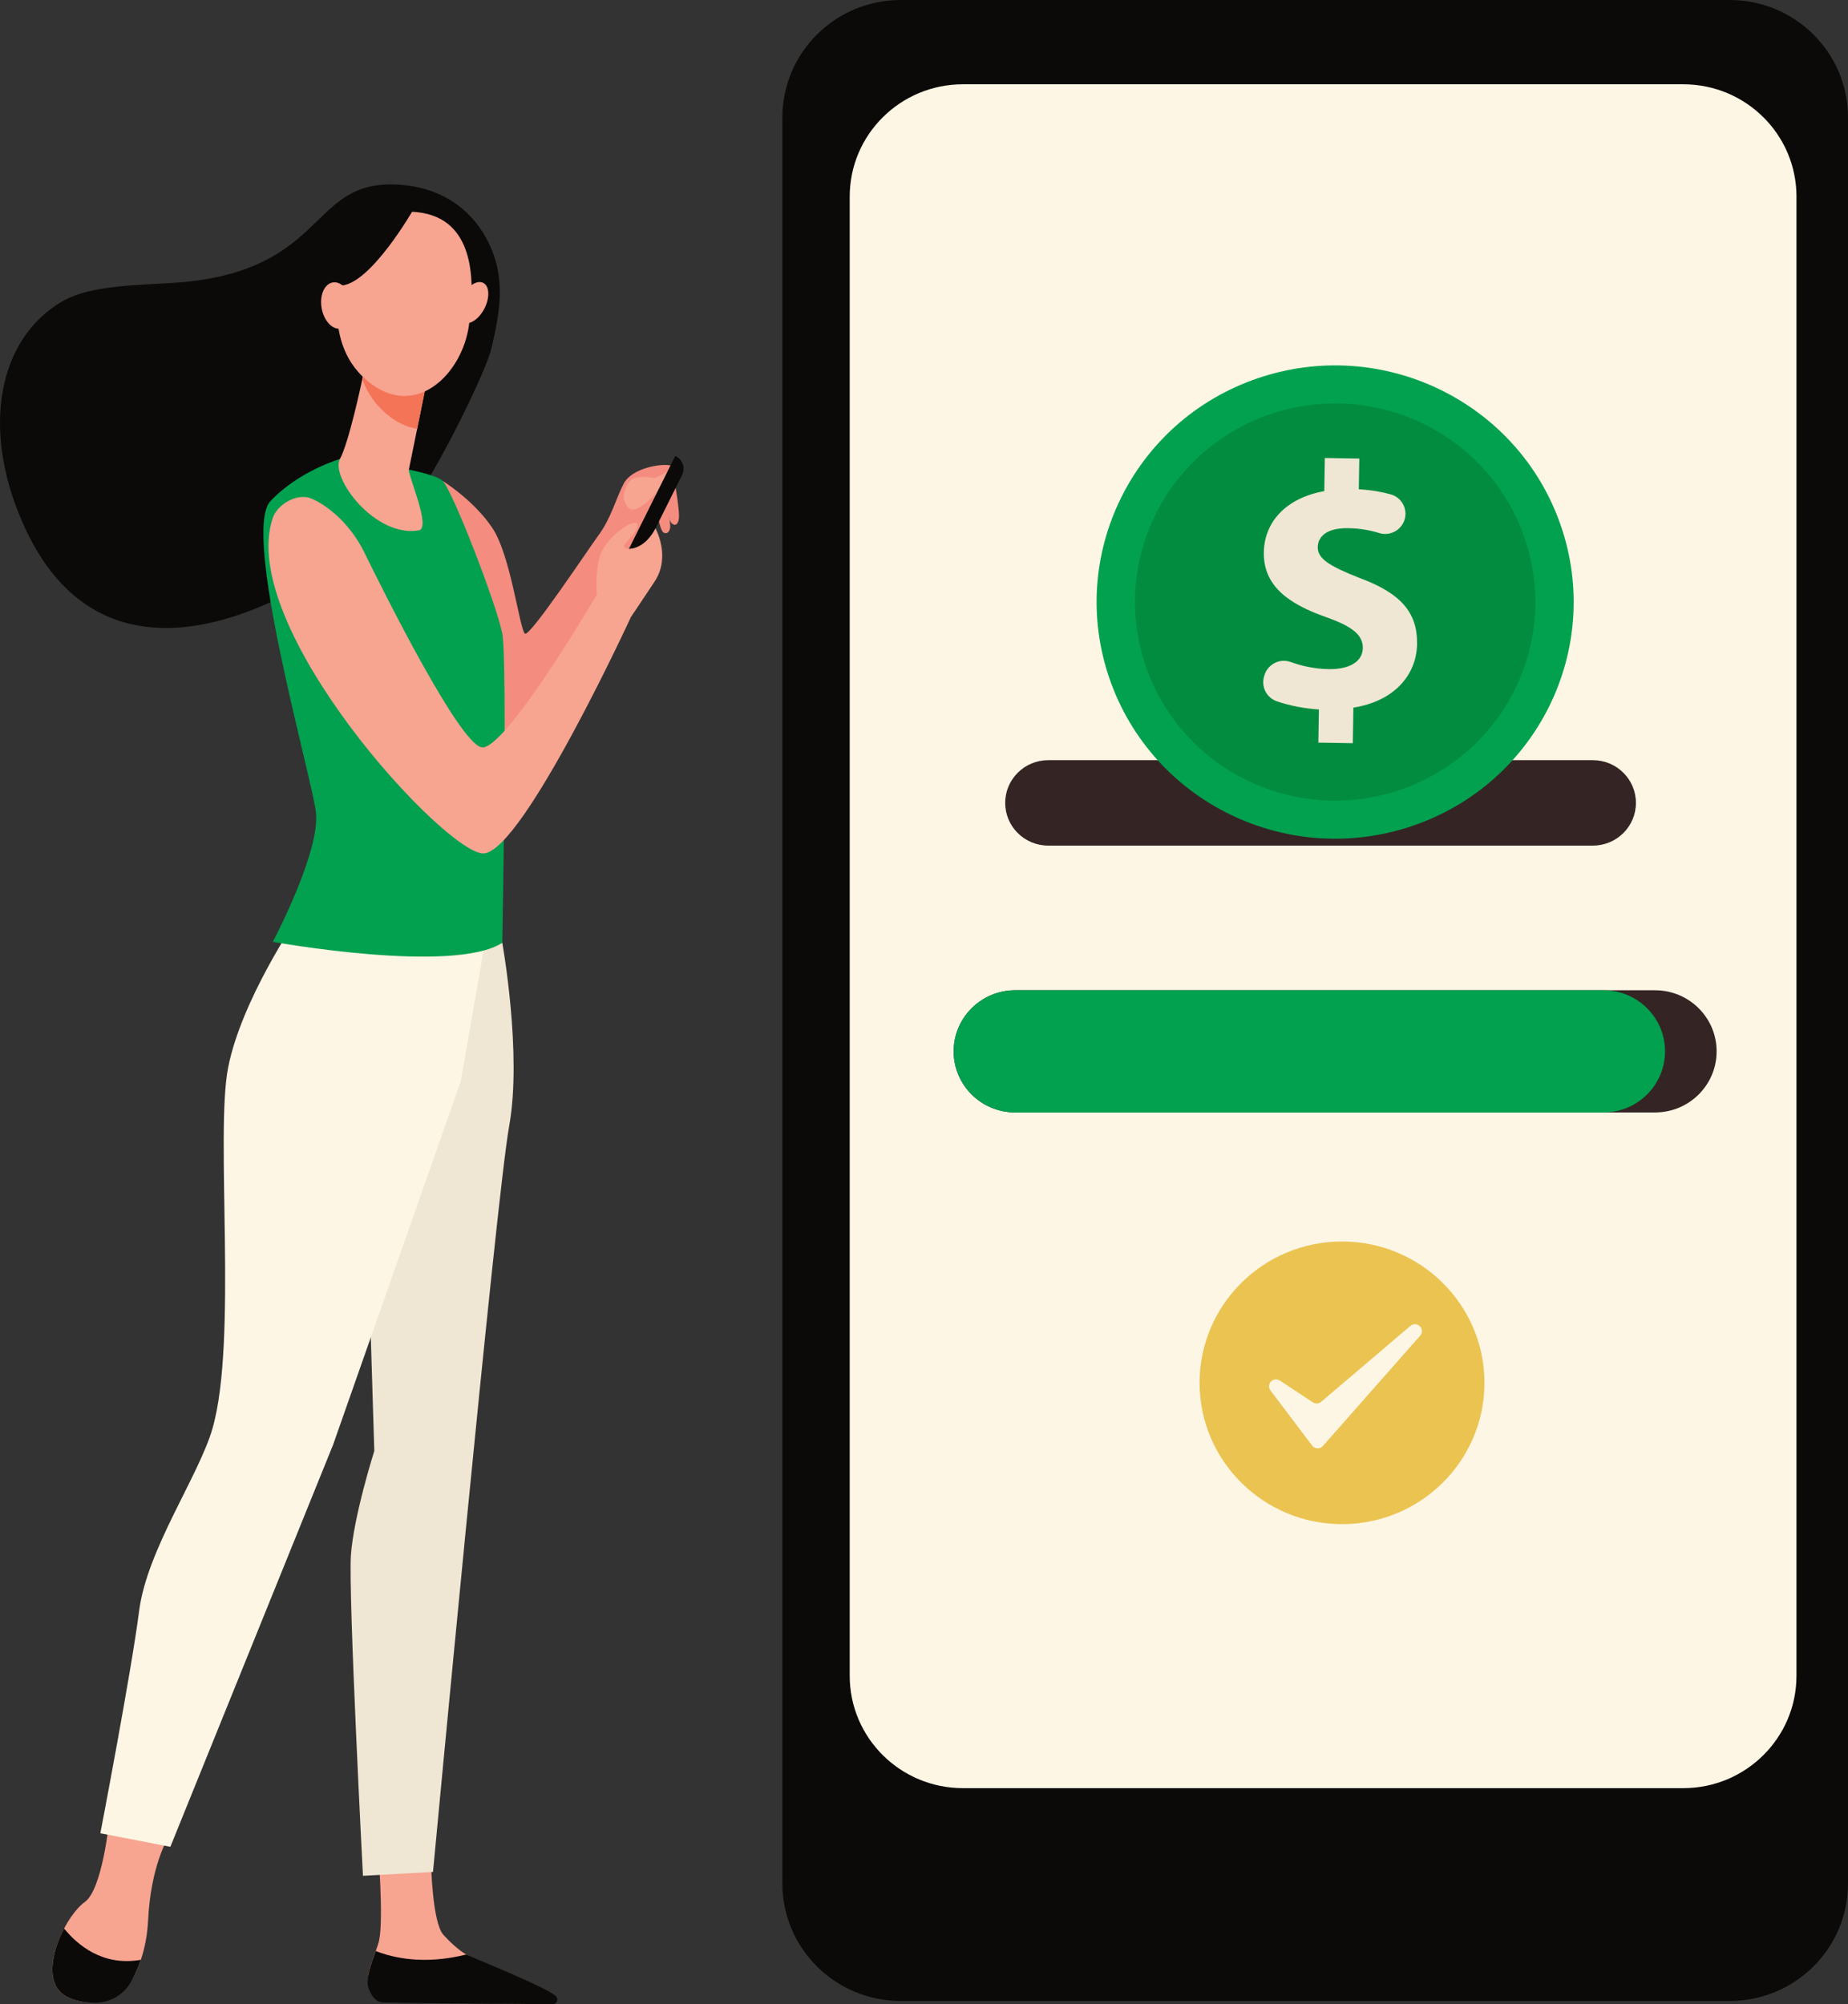 <svg width="142" height="154" viewBox="0 0 142 154" fill="none" xmlns="http://www.w3.org/2000/svg">
<rect x="0" y="0" width="142" height="154" fill="#333333" stroke="none"/>
<g clip-path="url(#clip0_301_416)">
<path d="M33.282 40.248L34.022 36.957C34.022 36.957 36.444 38.459 37.856 40.606C39.269 42.752 39.942 48.475 40.346 48.691C40.749 48.906 45.219 42.172 46.001 41.111C46.968 39.798 47.328 38.291 47.934 37.146C48.54 36.002 50.671 35.612 51.479 35.755C52.286 35.898 50.369 39.246 50.369 39.246C50.369 39.246 45.526 47.474 43.912 51.98C42.297 56.487 37.252 58.633 36.444 57.989C35.636 57.346 33.282 40.246 33.282 40.246V40.248Z" fill="#F48C7F"/>
<path d="M47.987 37.777C47.987 37.777 48.188 36.91 48.732 36.734C49.276 36.556 50.223 36.714 50.283 36.734C50.344 36.754 51.391 36.202 51.391 36.202L50.526 37.777C50.526 37.777 48.833 39.725 48.271 38.998C47.707 38.27 47.989 37.777 47.989 37.777H47.987Z" fill="#F7A491"/>
<path d="M51.693 36.274C51.693 36.274 52.304 39.313 52.149 39.95C51.994 40.588 51.604 40.246 51.531 40.108C51.231 39.536 51.021 37.587 51.021 37.587L51.693 36.274Z" fill="#F48C7F"/>
<path d="M50.376 38.8C50.376 38.8 50.667 40.685 50.967 40.906C51.161 41.05 51.41 40.965 51.491 40.584C51.571 40.204 51.102 37.881 51.102 37.881L50.377 38.8H50.376Z" fill="#F48C7F"/>
<path d="M48.596 44.148L47.583 43.664L51.889 35.028C52.449 35.295 52.682 35.955 52.409 36.502L48.596 44.148Z" fill="#0B0A08"/>
<path d="M37.776 26.715C38.383 24.014 38.979 21.296 37.376 18.328C36.079 15.927 33.838 14.546 31.244 14.245C23.894 13.393 25.465 20.101 15.192 21.552C12 22.004 7.42 21.625 4.756 23.177C-0.055 25.98 -1.484 32.772 1.708 40.096C9.523 58.029 29.93 41.322 32.299 37.79C34.062 35.163 37.385 28.454 37.776 26.715Z" fill="#0B0A08"/>
<path d="M8.383 140C8.383 140 7.859 145.195 6.514 146.149C5.169 147.103 3.375 150.633 4.271 152.54C4.551 153.136 5.113 153.48 5.751 153.673C7.641 154.242 9.652 153.283 10.457 151.517C10.907 150.53 11.301 149.214 11.381 147.555C11.583 143.335 12.928 141.188 12.928 141.188L8.383 140Z" fill="#F7A491"/>
<path d="M29.058 142.126C29.058 142.126 29.482 147.368 29.137 149.071C28.953 149.984 27.927 151.862 28.397 152.72C28.868 153.579 29.406 153.794 29.406 153.794L41.611 153.987C42.276 153.997 41.837 153.579 41.3 153.195C40.422 152.566 39.714 152.149 36.911 150.826C36.728 150.74 36.063 150.327 35.824 150.184C35.215 149.821 34.604 149.25 34.078 148.679C33.201 147.726 33.124 143.11 33.124 143.11L29.056 142.126H29.058Z" fill="#F7A491"/>
<path d="M38.595 72.443C38.595 72.443 40.133 80.955 39.123 86.534C38.114 92.114 33.271 143.837 33.271 143.837L27.889 144.133C27.889 144.133 26.761 122.528 26.963 119.522C27.165 116.517 28.761 111.49 28.761 111.49L28.226 94.044L35.017 71.127L38.595 72.441V72.443Z" fill="#EFE7D3"/>
<path d="M22.778 70.653C22.778 70.653 18.54 76.877 17.53 82.028C16.522 87.178 18.27 103.008 16.329 109.759C15.279 113.413 11.296 119.055 10.691 123.777C10.086 128.498 7.711 140.866 7.711 140.866L13.09 141.907L25.593 111.018L35.4 83.1L37.912 68.722L22.776 70.653H22.778Z" fill="#FEF6E4"/>
<path d="M26.208 35.24C26.208 35.24 22.998 36.15 20.779 38.51C18.559 40.871 23.865 59.35 24.269 62.356C24.673 65.361 20.962 72.369 20.962 72.369C20.962 72.369 34.829 74.875 38.596 72.443C38.596 72.443 38.999 50.837 38.596 48.691C38.192 46.544 34.829 37.816 34.021 36.958C33.213 36.099 26.208 35.242 26.208 35.242V35.24Z" fill="#01A14F"/>
<path d="M20.96 39.795C21.318 38.737 22.86 37.857 23.906 38.299C25.338 38.904 27.001 40.425 27.967 42.395C29.581 45.687 35.233 56.99 36.981 57.419C38.73 57.849 45.861 45.687 45.861 45.687C45.861 45.687 45.659 43.54 46.265 42.325C46.87 41.108 48.687 39.82 48.956 40.25C49.225 40.679 47.946 41.753 47.946 41.967C47.946 42.181 48.485 42.325 49.224 41.895C49.964 41.466 50.365 40.598 50.365 40.598C50.365 40.598 51.578 42.754 50.301 44.685C49.023 46.616 48.485 47.403 48.485 47.403C48.485 47.403 40.211 65.36 37.183 65.575C34.364 65.775 18.127 48.168 20.96 39.795Z" fill="#F7A491"/>
<path d="M28.076 27.925C28.076 27.925 28.047 28.087 27.995 28.36C27.745 29.677 26.781 34.044 26.131 35.243C25.345 36.694 28.823 41.32 32.173 40.755C33.17 40.587 31.33 36.504 31.419 36.071C31.588 35.243 31.817 34.114 32.053 32.956C32.185 32.303 32.319 31.641 32.446 31.018C32.804 29.248 33.096 27.802 33.096 27.802L28.079 27.924L28.076 27.925Z" fill="#F7A491"/>
<path d="M27.995 28.36C28.048 28.087 28.076 27.925 28.076 27.925L33.094 27.803C33.094 27.803 32.801 29.25 32.443 31.02C32.318 31.638 32.185 32.298 32.053 32.947C31.279 32.836 30.468 32.468 29.657 31.774C28.772 31.018 28.192 30.11 27.842 29.14C27.904 28.831 27.955 28.565 27.994 28.36H27.995Z" fill="#F47458"/>
<path d="M31.094 16.265C31.094 16.265 29.048 16.542 27.566 18.414C26.084 20.285 24.486 26.071 28.169 29.216C31.852 32.362 35.491 28.801 36.029 25.026C36.569 21.252 36.46 16.13 31.094 16.266V16.265Z" fill="#F7A491"/>
<path d="M37.208 23.735C36.767 24.568 36.03 25.03 35.56 24.766C35.089 24.502 35.065 23.612 35.503 22.777C35.942 21.944 36.681 21.482 37.151 21.746C37.622 22.011 37.647 22.9 37.208 23.735Z" fill="#F7A491"/>
<path d="M31.718 16.178C31.718 16.178 28.558 21.679 26.298 21.934C24.038 22.188 23.74 25.112 23.74 25.112C23.74 25.112 24.548 18.375 26.787 17.077C29.024 15.777 31.718 16.178 31.718 16.178Z" fill="#0B0A08"/>
<path d="M27.037 23.245C27.221 24.222 26.851 25.117 26.212 25.245C25.572 25.374 24.903 24.686 24.72 23.708C24.536 22.73 24.906 21.835 25.546 21.707C26.185 21.579 26.853 22.267 27.037 23.245Z" fill="#F7A491"/>
<path d="M10.823 150.589C7.891 151.11 5.941 149.437 4.926 148.185C4.18 149.603 3.723 151.375 4.271 152.541C4.755 153.569 6.069 153.849 7.179 153.889C8.354 153.932 9.452 153.331 10.034 152.333C10.306 151.867 10.588 151.286 10.822 150.589H10.823Z" fill="#0B0A08"/>
<path d="M35.822 150.183C32.594 150.991 30.209 150.442 28.875 149.916C28.53 150.868 28.073 152.062 28.316 152.75C28.612 153.593 29.035 153.853 29.406 153.862C32.355 153.939 40.206 153.972 42.454 154C42.767 154.004 42.941 153.646 42.739 153.411C42.182 152.762 36.063 150.326 35.822 150.183Z" fill="#0B0A08"/>
<path d="M69.215 153.752H132.905C137.928 153.752 142 149.712 142 144.728L142 9.024C142 4.04 137.928 1.52588e-05 132.905 1.52588e-05H69.215C64.192 1.52588e-05 60.12 4.04 60.12 9.024L60.12 144.728C60.12 149.712 64.192 153.752 69.215 153.752Z" fill="#0B0A08"/>
<path d="M138.04 15.104V128.771C138.04 133.532 134.144 137.398 129.345 137.398H73.987C69.188 137.398 65.292 133.532 65.292 128.771L65.292 15.104C65.292 10.342 69.188 6.477 73.987 6.477L129.346 6.477C134.145 6.477 138.041 10.342 138.041 15.104H138.04Z" fill="#FEF6E4"/>
<path d="M122.397 64.975H80.546C78.719 64.975 77.239 63.506 77.239 61.693C77.239 59.881 78.719 58.411 80.546 58.411H122.397C124.224 58.411 125.704 59.881 125.704 61.693C125.704 63.506 124.224 64.975 122.397 64.975Z" fill="#352424"/>
<path d="M119.92 40.348C123.211 49.843 118.123 60.188 108.552 63.454C98.982 66.719 88.556 61.67 85.264 52.175C81.973 42.68 87.062 32.335 96.632 29.069C106.202 25.804 116.628 30.853 119.92 40.348Z" fill="#01A14F"/>
<path d="M117.133 41.299C119.896 49.266 115.626 57.947 107.594 60.687C99.564 63.428 90.815 59.191 88.053 51.223C85.29 43.256 89.56 34.575 97.592 31.834C105.622 29.093 114.371 33.33 117.133 41.297V41.299Z" fill="#028C40"/>
<path d="M101.302 57.061L101.344 54.514C100.185 54.443 99.051 54.208 98.118 53.889C97.34 53.622 96.904 52.802 97.122 52.014L97.148 51.919C97.387 51.05 98.321 50.562 99.175 50.868C100.045 51.179 101.039 51.399 102.098 51.416C103.638 51.442 104.701 50.869 104.719 49.798C104.736 48.779 103.881 48.121 101.894 47.419C99.02 46.406 97.07 45.033 97.113 42.434C97.152 40.075 98.857 38.254 101.758 37.738L101.8 35.192L104.448 35.236L104.409 37.595C105.39 37.655 106.195 37.798 106.868 37.988C107.69 38.22 108.166 39.07 107.94 39.887C107.706 40.733 106.813 41.219 105.971 40.957C105.339 40.761 104.556 40.6 103.603 40.584C101.847 40.556 101.267 41.297 101.255 42.047C101.24 42.931 102.176 43.509 104.459 44.406C107.655 45.584 108.927 47.08 108.886 49.492C108.847 51.877 107.111 53.888 103.994 54.372L103.949 57.106L101.301 57.062L101.302 57.061Z" fill="#EFE7D3"/>
<path d="M127.174 85.479H78.011C75.398 85.479 73.279 83.376 73.279 80.785C73.279 78.193 75.398 76.091 78.011 76.091H127.174C129.787 76.091 131.905 78.192 131.905 80.785C131.905 83.378 129.787 85.479 127.174 85.479Z" fill="#352424"/>
<path d="M127.94 80.784C127.94 78.192 125.823 76.089 123.21 76.089H78.011C75.398 76.089 73.279 78.19 73.279 80.784C73.279 83.378 75.398 85.478 78.011 85.478H123.21C125.823 85.478 127.94 83.375 127.94 80.784Z" fill="#01A14F"/>
<path fill-rule="evenodd" clip-rule="evenodd" d="M103.12 95.395C109.161 95.395 114.065 100.261 114.065 106.254C114.065 112.247 109.161 117.113 103.12 117.113C97.08 117.113 92.176 112.247 92.176 106.254C92.176 100.261 97.08 95.395 103.12 95.395ZM98.344 106.079L100.874 107.752C101.073 107.883 101.335 107.867 101.517 107.714L108.377 101.88C108.59 101.698 108.908 101.711 109.104 101.909C109.301 102.107 109.31 102.422 109.127 102.63L101.653 111.106C101.547 111.227 101.392 111.293 101.23 111.287C101.07 111.281 100.921 111.202 100.824 111.076L97.62 106.838C97.464 106.63 97.48 106.343 97.659 106.156C97.837 105.969 98.126 105.936 98.343 106.079H98.344Z" fill="#EBC351"/>
</g>
<defs>
<clipPath id="clip0_301_416">
<rect width="142" height="154" fill="white"/>
</clipPath>
</defs>
</svg>
